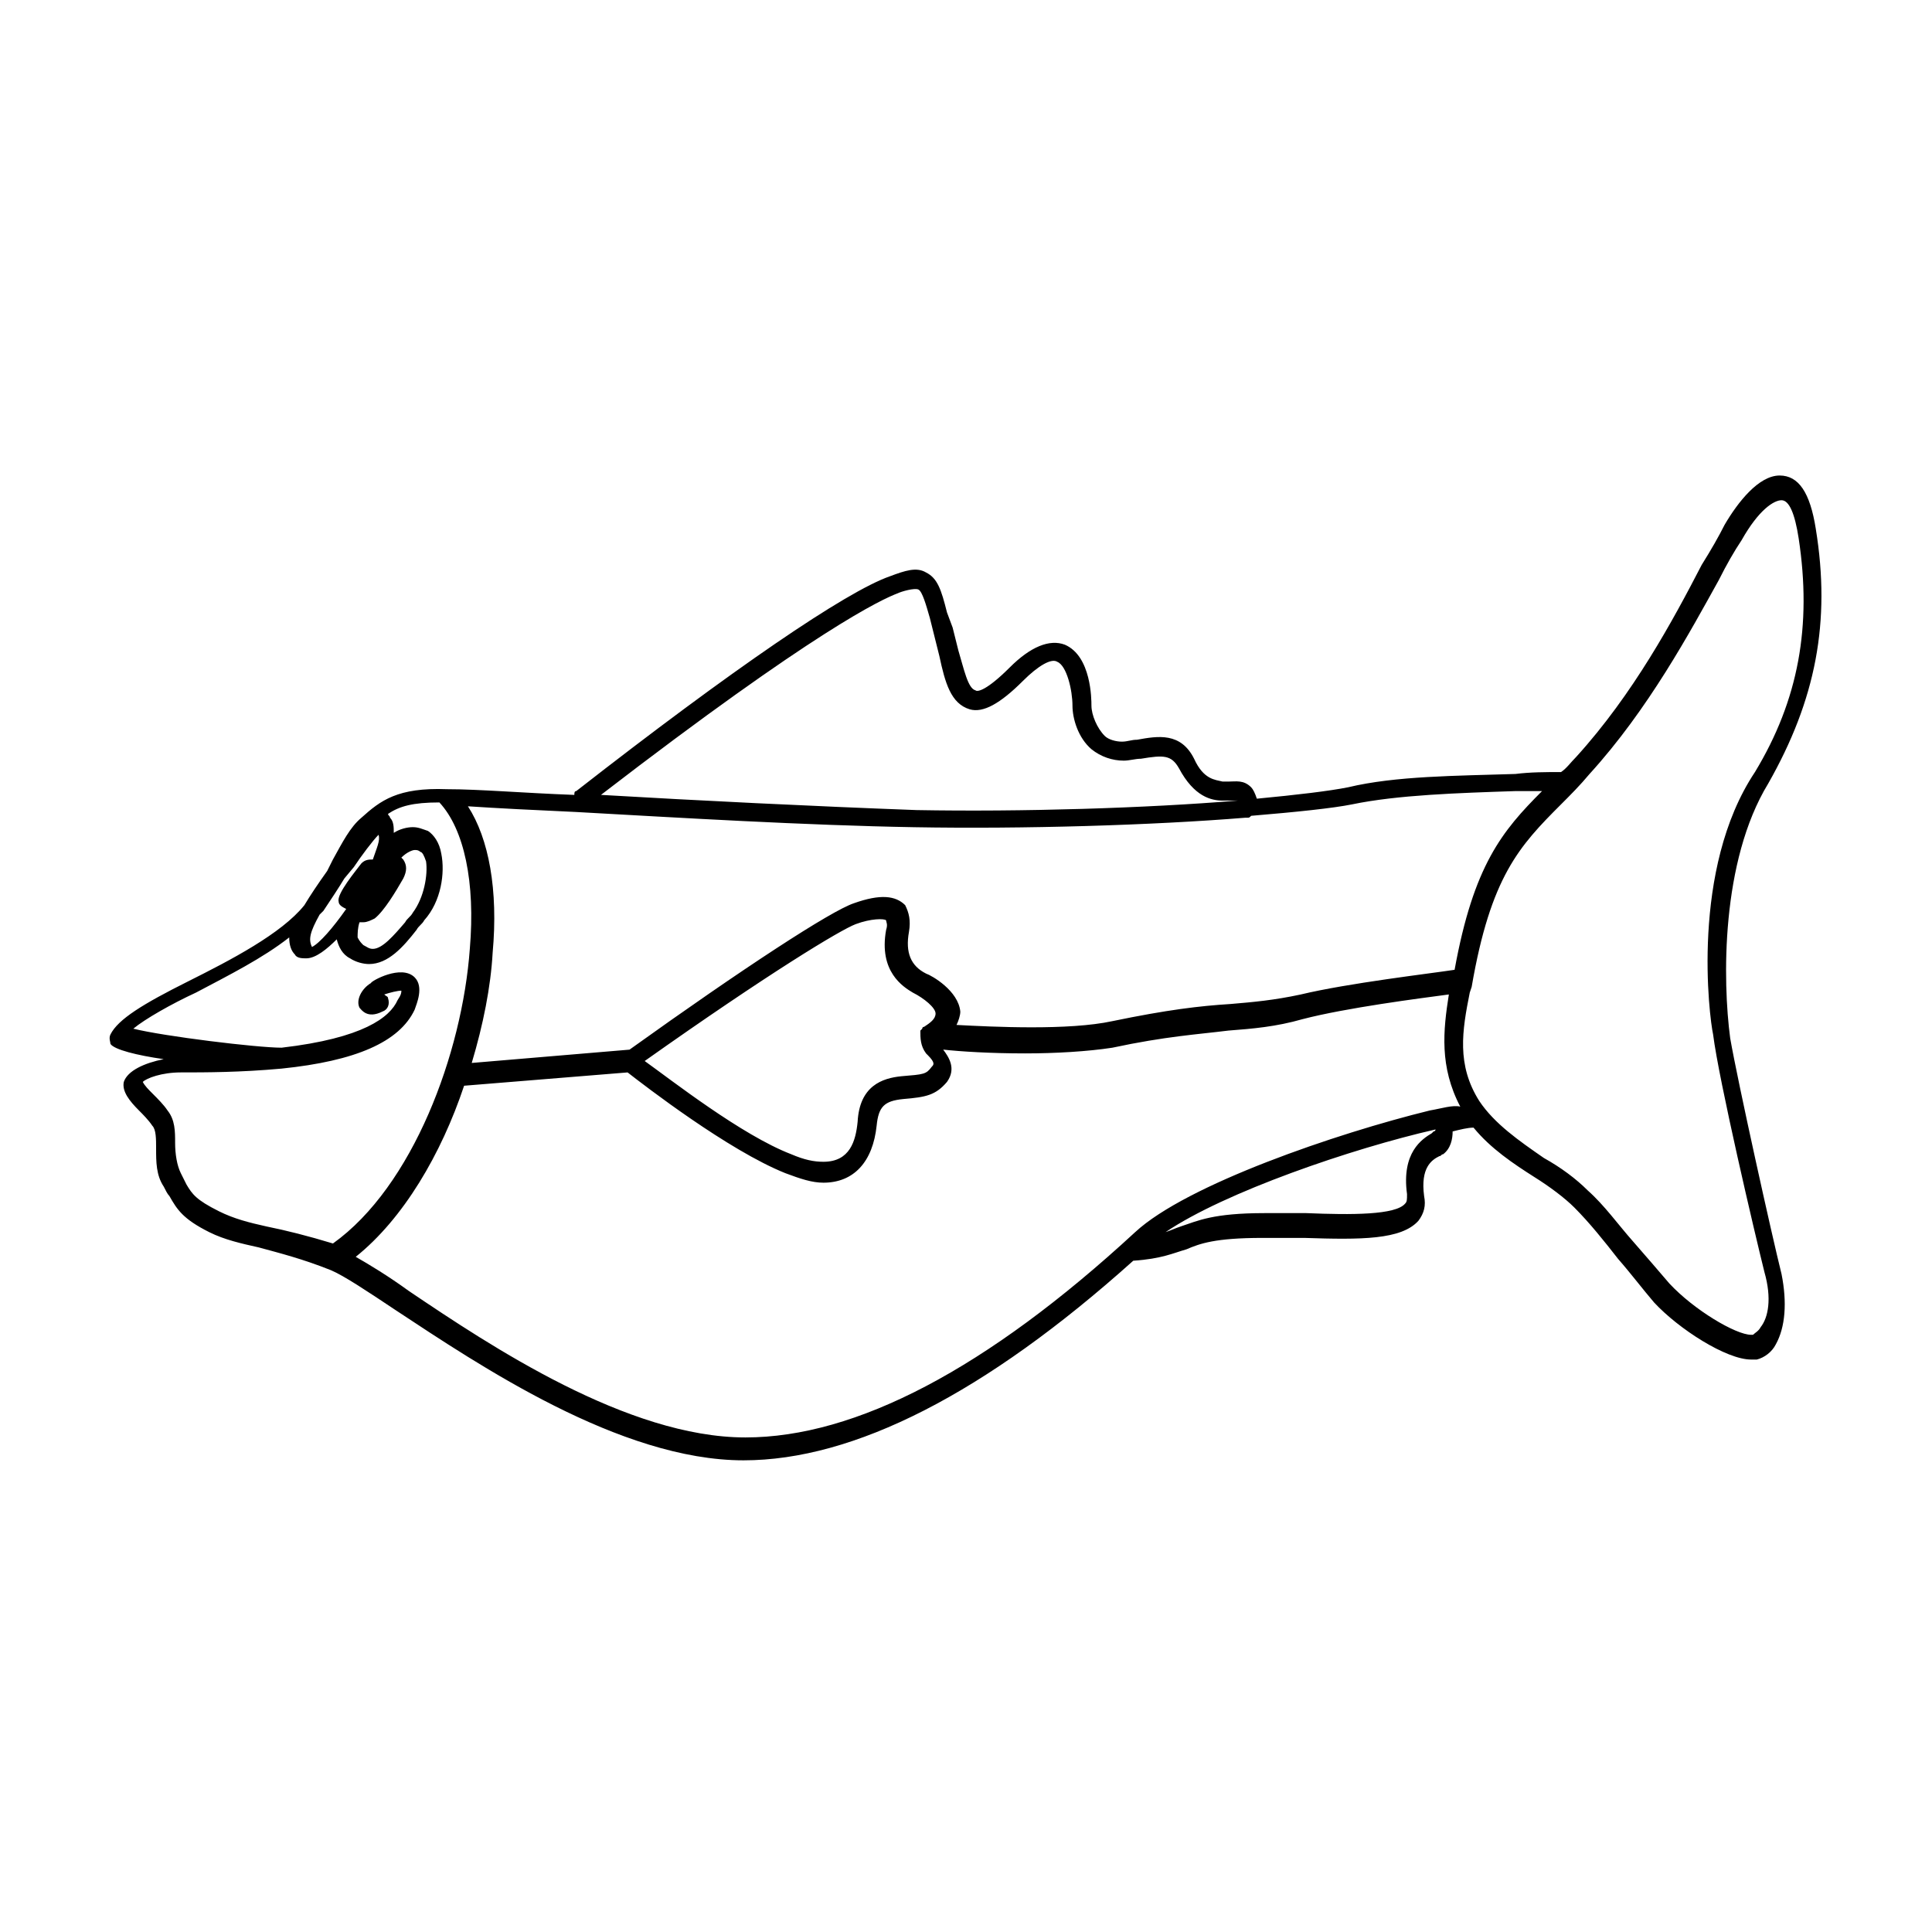 <?xml version="1.0" encoding="UTF-8"?>
<!-- Uploaded to: SVG Repo, www.svgrepo.com, Generator: SVG Repo Mixer Tools -->
<svg fill="#000000" width="800px" height="800px" version="1.1" viewBox="144 144 512 512" xmlns="http://www.w3.org/2000/svg">
 <path d="m625.2 284.12c-1.512-9.574-4.535-14.105-9.574-14.105-5.543 0-11.082 7.055-14.609 13.098-1.512 3.023-3.527 6.551-6.047 10.578-7.559 14.609-18.137 34.258-33.25 50.883-1.512 1.512-2.519 3.023-4.031 4.031-4.031 0-8.062 0-12.09 0.504-15.617 0.504-31.738 0.504-44.336 3.527-5.039 1.008-13.602 2.016-24.184 3.023-0.504-1.512-1.008-2.519-1.512-3.023-2.016-2.016-4.031-1.512-6.047-1.512h-1.512c-2.016-0.504-5.039-0.504-7.559-6.047-3.527-7.055-9.574-6.047-15.113-5.039-1.512 0-2.519 0.504-4.031 0.504-1.512 0-3.527-0.504-4.535-1.512-2.016-2.016-3.527-5.543-3.527-8.062 0-1.512 0-13.098-7.055-16.121-4.031-1.512-9.07 0.504-14.609 6.047-6.047 6.047-8.566 6.551-9.07 6.047-2.016-0.504-3.023-5.543-4.535-10.578l-1.512-6.047-1.504-4.027c-1.512-6.047-2.519-9.07-5.543-10.578-2.519-1.512-5.543-0.504-9.574 1.008-11.586 4.031-41.816 24.688-83.129 56.93-0.504 0-0.504 0.504-0.504 1.008-13.602-0.504-25.191-1.512-33.754-1.512-13.098-0.504-17.633 3.023-22.672 7.559-3.023 2.519-5.039 6.551-7.559 11.082-0.504 1.008-1.008 2.016-1.512 3.023-2.519 3.527-4.535 6.551-6.047 9.07-6.047 7.559-19.648 14.609-30.73 20.152-12.09 6.047-18.641 10.078-20.656 14.105-0.504 1.008 0 2.016 0 2.519 1.008 1.512 7.055 3.023 14.105 4.031-5.039 1.008-9.574 3.023-10.578 6.047-0.504 2.519 1.512 5.039 4.031 7.559 1.008 1.008 2.519 2.519 3.527 4.031 1.008 1.008 1.008 3.527 1.008 6.047 0 3.527 0 7.055 2.016 10.078 0.504 1.008 1.008 2.016 1.512 2.519 2.016 3.527 3.527 6.047 10.578 9.574 4.031 2.016 8.566 3.023 13.098 4.031 5.543 1.512 11.586 3.023 19.145 6.047 3.527 1.512 9.574 5.543 17.129 10.578 22.168 14.609 59.449 39.801 92.195 39.801 29.223 0 63.984-17.633 103.28-52.898 7.559-0.504 10.578-2.016 14.105-3.023 3.527-1.512 7.559-3.023 20.152-3.023h11.082c15.113 0.504 25.695 0.504 30.23-4.535 1.512-2.016 2.016-4.031 1.512-6.551-1.008-7.559 2.016-9.574 4.031-10.578 0.504 0 0.504-0.504 1.008-0.504 2.016-1.512 2.519-4.031 2.519-6.047 2.016-0.504 4.031-1.008 5.543-1.008 4.535 5.543 10.578 9.574 16.121 13.098 4.031 2.519 8.062 5.543 10.578 8.062 4.031 4.031 8.062 9.07 11.586 13.602 3.527 4.031 6.551 8.062 9.574 11.586 6.551 7.055 19.145 15.113 25.695 15.113h1.512c2.016-0.504 4.031-2.016 5.039-4.031 2.519-4.535 3.023-11.082 1.512-18.641-2.519-10.078-11.586-50.883-13.602-62.473-2.016-15.113-2.519-46.855 10.078-67.512 12.598-22.172 16.625-42.828 12.598-67.516zm-243.34 17.129c1.008-0.504 4.535-1.512 5.543-1.008 1.008 0.504 2.016 4.031 3.023 7.559l1.008 4.031c0.504 2.016 1.008 4.031 1.512 6.047 1.512 7.055 3.023 12.594 8.062 14.105 3.527 1.008 8.062-1.512 14.105-7.559 4.031-4.031 7.559-6.047 9.07-5.039 2.519 1.008 4.031 7.559 4.031 11.586 0 3.527 1.512 8.566 5.039 11.586 2.519 2.016 5.543 3.023 8.566 3.023 1.512 0 3.023-0.504 4.535-0.504 6.047-1.008 8.062-1.008 10.078 2.519 4.031 7.559 8.566 8.566 11.586 8.566h2.016 2.016c-24.184 2.016-57.434 3.023-85.145 2.519-27.215-1.004-57.949-2.516-83.645-4.027 56.934-43.832 74.566-51.895 78.598-53.406zm-85.145 57.941c27.207 1.512 60.457 3.527 89.68 4.031 28.719 0.504 62.977-0.504 87.664-2.519h0.504c0.504 0 0.504 0 1.008-0.504 12.09-1.008 21.664-2.016 26.703-3.023 12.09-2.519 28.215-3.023 43.328-3.527h7.055c-10.578 10.578-18.137 19.648-23.176 47.359-6.551 1.008-28.215 3.527-40.809 6.551-7.055 1.512-12.594 2.016-18.641 2.519-8.062 0.504-16.625 1.512-31.234 4.535-11.586 2.519-31.738 1.512-41.312 1.008 0.504-1.008 1.008-2.519 1.008-3.527-0.504-5.543-7.559-9.574-9.07-10.078-4.031-2.016-5.543-5.543-4.535-11.082 0.504-3.023 0-5.039-1.008-7.055-2.519-2.519-6.551-3.023-13.602-0.504-6.047 2.016-29.223 17.129-59.449 38.793l-41.816 3.527c3.023-10.078 5.039-20.152 5.543-29.223 1.512-16.625-1.008-30.23-6.551-38.793 7.551 0.504 17.625 1.008 28.711 1.512zm92.699 63.98 0.504 0.504c2.016 2.016 1.512 2.519 1.008 3.023-1.512 2.016-2.016 2.016-8.062 2.519-5.039 0.504-11.082 2.519-11.586 12.09-0.504 5.039-2.016 10.578-9.07 10.578-2.519 0-5.039-0.504-8.566-2.016-13.098-5.039-31.738-19.648-38.793-24.688 32.746-23.176 51.891-34.762 55.922-36.273 4.031-1.512 7.559-1.512 8.062-1.008 0 0.504 0.504 1.008 0 2.519-2.016 11.082 4.535 15.113 7.055 16.625 3.023 1.512 6.047 4.031 6.047 5.543 0 1.512-1.512 2.519-3.023 3.527 0 0-0.504 0-0.504 0.504l-0.504 0.504c0 2.019 0 4.035 1.512 6.047zm-138.55-51.387-0.504-0.504c1.512-1.512 3.023-2.016 3.527-2.016 0.504 0 1.008 0 1.512 0.504 0.504 0 1.008 1.008 1.512 2.519 0.504 3.527-0.504 9.574-3.527 13.602-0.504 1.008-1.512 1.512-2.016 2.519-3.023 3.527-6.047 7.055-8.566 7.055-1.008 0-1.512-0.504-2.519-1.008-0.504-0.504-1.008-1.008-1.512-2.016 0-1.008 0-2.519 0.504-4.031h1.008c1.008 0 2.016-0.504 3.023-1.008 2.519-2.016 5.543-7.055 7.559-10.578 1.008-2.016 1.008-3.527 0-5.039zm-22.168 14.609c0.504-0.504 0.504-0.504 1.008-1.008 2.016-3.023 4.031-6.047 5.543-8.566l2.519-3.023c2.016-3.023 5.039-7.055 6.551-8.566 0.504 1.512-0.504 3.527-1.512 6.551-1.008 0-2.016 0-3.023 1.008-1.512 2.016-6.551 8.062-6.047 10.078 0 1.008 1.008 1.512 2.016 2.016-3.527 5.039-7.055 9.07-9.07 10.078-1.008-2.016-0.504-4.031 2.016-8.566zm-14.105 82.625c-4.535-1.008-8.566-2.016-12.594-4.031-6.047-3.023-7.055-4.535-8.566-7.055-0.504-1.008-1.008-2.016-1.512-3.023-1.008-2.016-1.512-5.039-1.512-8.062 0-3.023 0-6.047-2.016-8.566-1.008-1.512-2.519-3.023-4.031-4.535-1.008-1.008-2.016-2.016-2.519-3.023 1.008-1.008 5.039-2.519 10.078-2.519 6.551 0 15.617 0 26.703-1.008 19.648-2.016 31.234-7.055 35.266-15.617 0.504-1.512 2.519-6.047 0-8.566-3.527-3.527-11.586 1.008-11.586 1.512-2.519 1.512-4.031 4.535-3.023 6.551 0.504 0.504 2.016 3.023 6.047 1.008 1.512-0.504 2.016-2.016 1.512-3.527 0-0.504-0.504-0.504-1.008-1.008 1.512-0.504 3.527-1.008 4.535-1.008 0 0.504 0 1.008-1.008 2.519-2.016 4.535-9.07 10.078-30.73 12.594-6.551 0-31.234-3.023-39.297-5.039 3.023-2.519 10.078-6.551 16.625-9.574 8.566-4.535 17.633-9.07 24.688-14.609 0 2.016 0.504 3.527 1.512 4.535 0.504 1.008 2.016 1.008 3.023 1.008 2.519 0 5.543-2.519 8.062-5.039 0.504 2.016 1.512 4.031 3.527 5.039 1.512 1.008 3.527 1.512 5.039 1.512 5.039 0 9.07-4.535 12.594-9.07 0.504-1.008 1.512-1.512 2.016-2.519 4.535-5.039 5.543-12.594 4.535-17.633-0.504-3.023-2.016-5.039-3.527-6.047-1.512-0.504-2.519-1.008-4.031-1.008-1.512 0-3.527 0.504-5.039 1.512 0-1.512 0-3.023-1.008-4.031 0-0.504-0.504-0.504-0.504-1.008 3.023-2.016 6.551-3.023 13.602-3.023 6.551 7.055 9.574 21.16 8.062 38.793-2.016 27.711-15.113 62.977-36.273 78.09-6.559-2-12.605-3.512-17.641-4.519zm309.34-25.191-0.504 0.504c-2.519 1.512-8.062 5.039-6.551 16.121 0 1.512 0 2.016-0.504 2.519-2.519 3.023-14.105 3.023-26.199 2.519h-11.082c-13.602 0-17.633 2.016-22.168 3.527-1.512 0.504-2.519 1.008-4.031 1.512 15.617-10.578 49.375-22.168 71.539-27.207 0.004 0 0.004 0.504-0.5 0.504zm-1.008-5.539s-0.504 0 0 0c-24.688 6.047-64.488 19.648-78.09 32.242-39.297 36.273-74.059 54.41-103.28 54.41-31.234 0-67.512-24.184-89.176-38.793-5.543-4.031-10.578-7.055-14.105-9.07 12.594-10.078 22.672-27.207 28.719-45.344l43.328-3.527c4.535 3.527 26.703 20.656 41.816 26.703 4.031 1.512 7.055 2.519 10.078 2.519 8.062 0 13.098-5.543 14.105-15.113 0.504-5.039 2.016-6.551 7.055-7.055 6.047-0.504 8.566-1.008 11.586-4.535 2.519-3.527 0.504-6.551-1.008-8.566 4.535 0.504 12.594 1.008 21.664 1.008 8.062 0 16.625-0.504 23.176-1.512 14.105-3.023 22.672-3.527 30.73-4.535 6.551-0.504 12.594-1.008 19.648-3.023 11.586-3.023 31.234-5.543 38.793-6.551-1.512 9.574-2.519 19.145 3.023 29.727-2.019-0.496-5.043 0.512-8.062 1.016zm75.066-20.152c1.512 12.09 11.082 52.898 13.602 62.977 2.016 7.055 1.008 12.09-1.008 14.609-0.504 1.008-1.512 1.512-2.016 2.016h-0.504c-4.031 0-15.113-6.551-21.664-13.602-3.023-3.527-6.047-7.055-9.574-11.082-4.031-4.535-7.559-9.574-12.09-13.602-3.023-3.023-7.055-6.047-11.586-8.566-6.551-4.535-13.098-9.07-17.129-15.113-6.047-9.574-4.535-18.641-2.519-28.719l0.504-1.512c5.039-29.223 12.594-37.281 23.68-48.367 2.519-2.519 5.039-5.039 7.559-8.062 15.617-17.129 26.703-37.785 34.258-51.387 2.016-4.031 4.031-7.559 6.047-10.578 4.535-8.062 8.566-10.578 10.578-10.578 2.016 0 3.527 3.527 4.535 10.078 3.527 23.176 0 42.824-11.586 61.969-17.133 25.688-12.094 64.984-11.086 69.52z"/>
</svg>